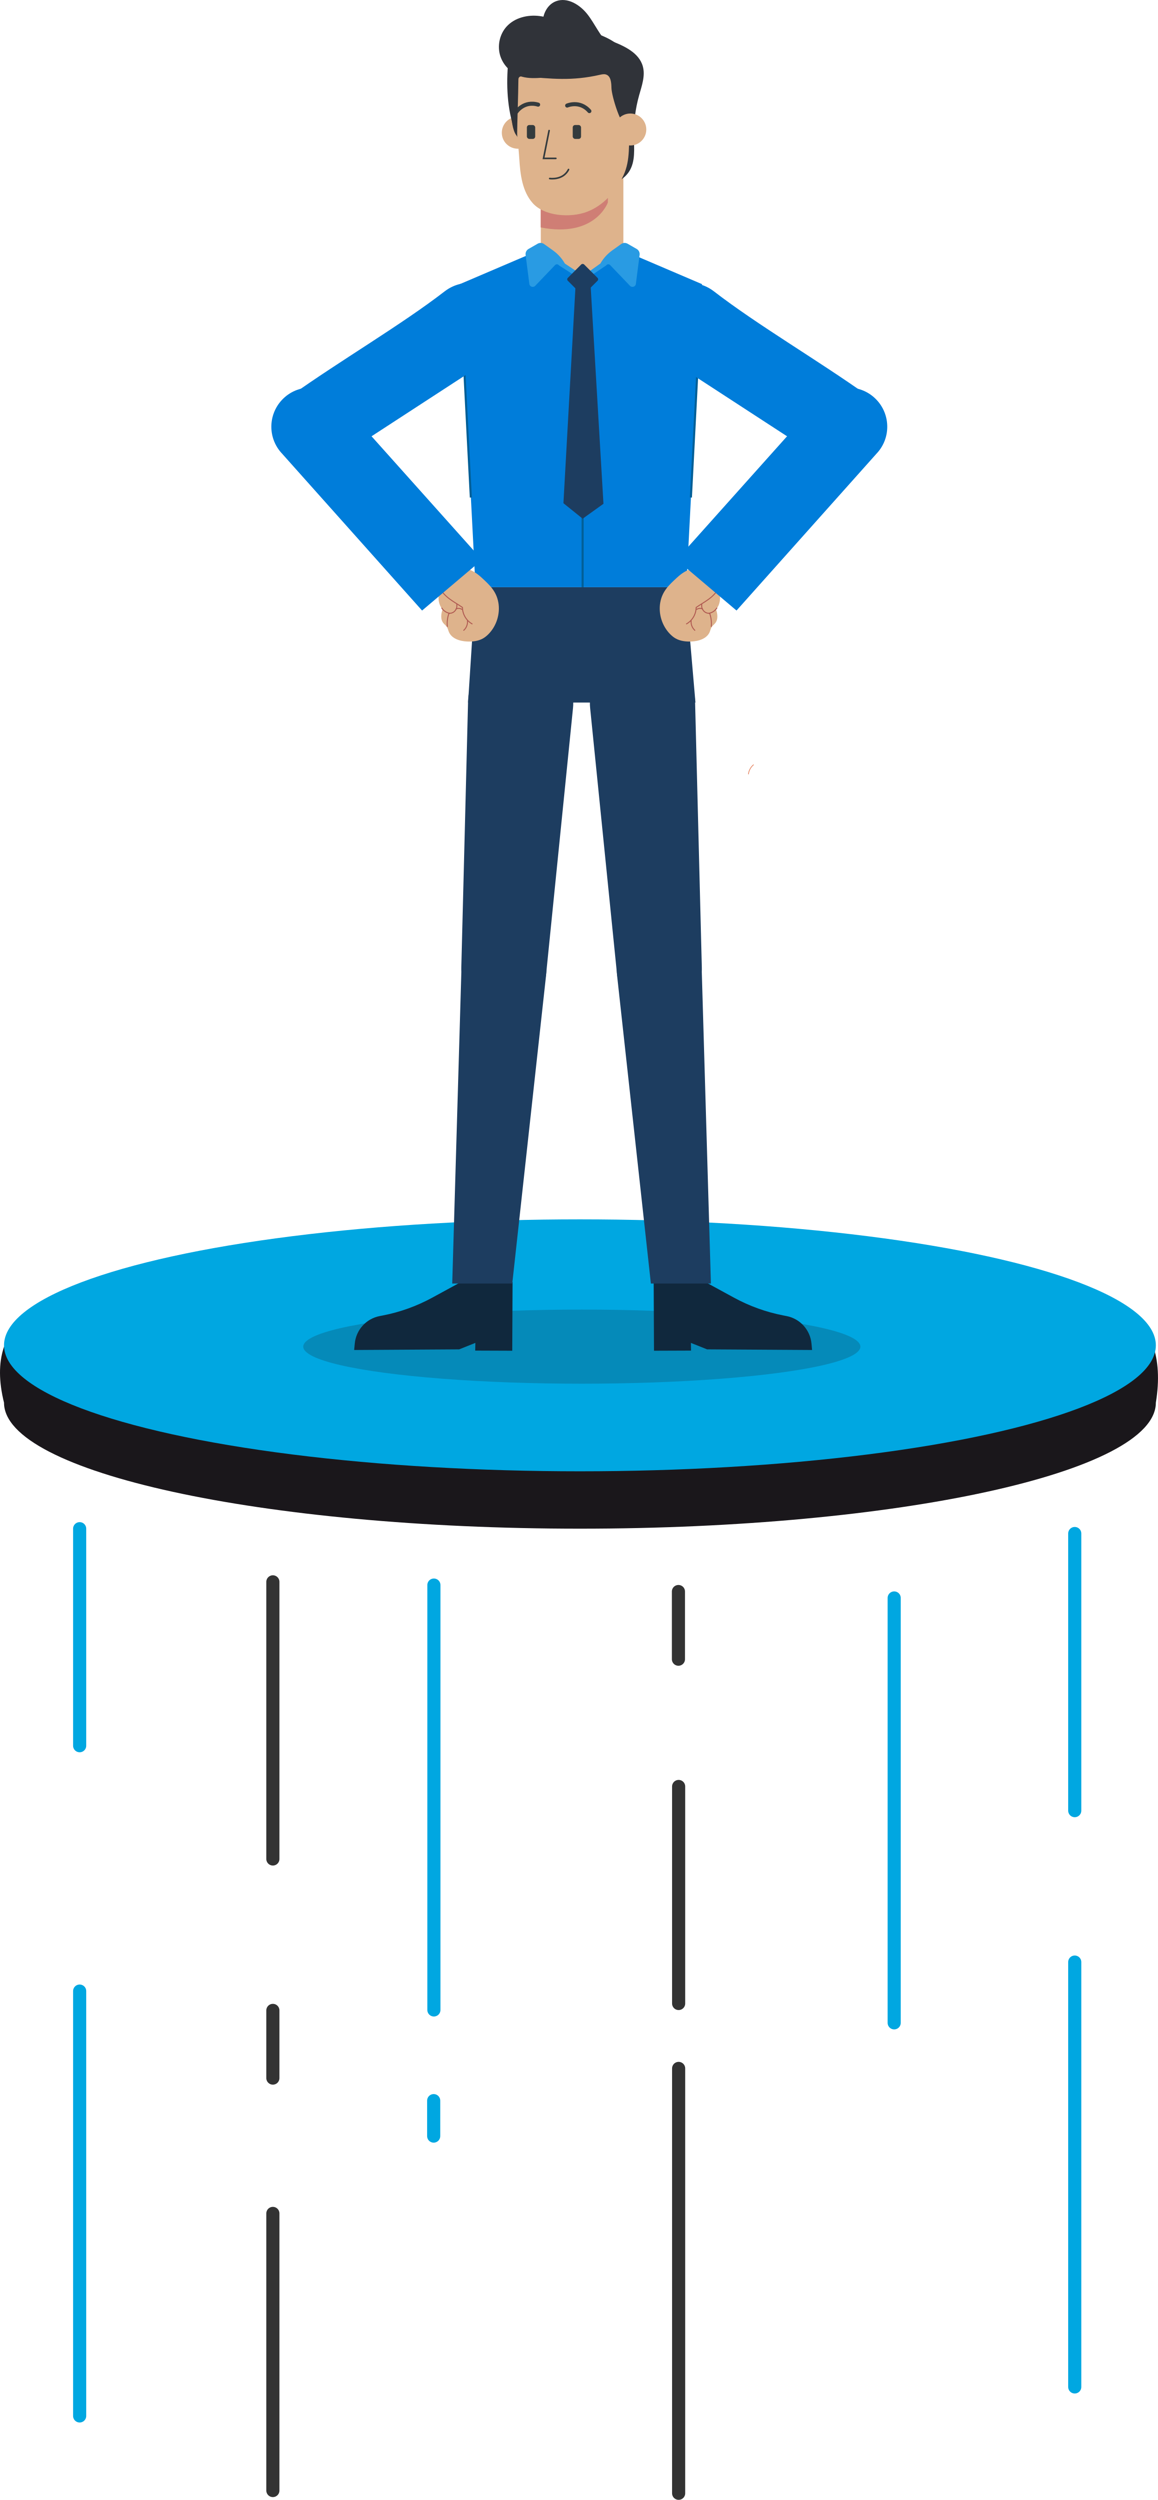 <svg xmlns="http://www.w3.org/2000/svg" id="Pj" viewBox="0 0 617.55 1332.34"><defs><style>
      .cls-1 {
        fill: #007dda;
      }

      .cls-2 {
        fill: #e89273;
      }

      .cls-3 {
        fill: #00a7e1;
      }

      .cls-4 {
        fill: #303339;
      }

      .cls-5 {
        fill: #cf7e75;
      }

      .cls-6 {
        fill: #deb38c;
      }

      .cls-7 {
        fill: #10283d;
      }

      .cls-8 {
        fill: #1d3d60;
      }

      .cls-9, .cls-10 {
        fill: #1a171b;
      }

      .cls-11 {
        fill: #1a1a1a;
      }

      .cls-12 {
        fill: #299be3;
      }

      .cls-13 {
        fill: #343b3d;
      }

      .cls-14 {
        stroke-width: 2.16px;
      }

      .cls-14, .cls-15 {
        stroke: #343b3e;
      }

      .cls-14, .cls-15, .cls-16, .cls-17, .cls-18, .cls-19 {
        fill: none;
      }

      .cls-14, .cls-15, .cls-16, .cls-18, .cls-19 {
        stroke-linecap: round;
      }

      .cls-14, .cls-15, .cls-17 {
        stroke-miterlimit: 10;
      }

      .cls-15 {
        stroke-width: .86px;
      }

      .cls-10 {
        opacity: .2;
      }

      .cls-16 {
        stroke: #b05b52;
        stroke-width: .52px;
      }

      .cls-16, .cls-18, .cls-19 {
        stroke-linejoin: round;
      }

      .cls-17 {
        stroke: #025f97;
        stroke-width: 1.11px;
      }

      .cls-18 {
        stroke: #00a7e1;
      }

      .cls-18, .cls-19 {
        stroke-width: 7px;
      }

      .cls-19 {
        stroke: #333;
      }
    </style></defs><path class="cls-9" d="M616.4,747.6c0,37.08-137.51,67.14-307.13,67.14S2.14,784.69,2.14,747.6c-22.6-91.08,137.51-67.14,307.13-67.14s323.09-30.58,307.13,67.14Z"></path><ellipse class="cls-3" cx="309.27" cy="717.02" rx="307.13" ry="67.14"></ellipse><ellipse class="cls-10" cx="310.28" cy="717.72" rx="148.55" ry="19.75"></ellipse><g><path class="cls-2" d="M399.07,412.71s.03,0,.04,.01c.12,.02,.23-.07,.25-.19,.1-.78,.33-1.54,.67-2.25,.45-.95,1.1-1.79,1.91-2.48,.09-.08,.1-.22,.02-.31-.08-.09-.22-.11-.31-.02-.86,.73-1.54,1.62-2.02,2.63-.36,.75-.6,1.55-.71,2.38-.01,.11,.05,.21,.15,.24Z"></path><polygon class="cls-11" points="244.96 690.15 247.85 642.63 270.1 642.73 266.57 690.17 244.96 690.15"></polygon><g><polygon class="cls-11" points="374.35 683.24 371.46 635.72 349.21 635.82 352.05 683.34 374.35 683.24"></polygon><path class="cls-7" d="M376.05,683.24l15.42,8.4c8.2,4.46,17.03,7.65,26.2,9.44l1.82,.35c7.19,1.4,12.59,7.38,13.27,14.67l.32,3.41-56.01-.34-8.63-3.45,.08,4.11-19.75,.07-.17-36.53,27.46-.12Z"></path><path class="cls-7" d="M245.9,683.24l-15.42,8.4c-8.2,4.46-17.03,7.65-26.2,9.44l-1.82,.35c-7.19,1.4-12.59,7.38-13.27,14.67l-.32,3.41,56.01-.34,8.63-3.45-.08,4.11,19.75,.07,.17-36.53-27.46-.12Z"></path></g><polygon class="cls-8" points="370.88 374.43 249.62 374.43 253.59 312.94 365.58 312.94 370.88 374.43"></polygon><path class="cls-8" d="M249.62,373.69l-3.61,142c-.43,12.83,9.85,23.46,22.69,23.46h0c11.62,0,21.37-8.78,22.58-20.33l14.28-141.26c1.74-16.56-11.25-30.98-27.9-30.98h0c-15.13,0-27.53,11.99-28.04,27.11Z"></path><path class="cls-8" d="M291.24,519.61l-18.06,164.49h-32.01l4.91-167.68c.36-12.68,11.07-22.59,23.74-21.98h0c13.07,.63,22.88,12.17,21.41,25.17Z"></path><path class="cls-8" d="M370.67,373.69l3.61,142c.43,12.83-9.85,23.46-22.69,23.46h0c-11.62,0-21.37-8.78-22.58-20.33l-14.28-141.26c-1.74-16.56,11.25-30.98,27.9-30.98h0c15.13,0,27.53,11.99,28.04,27.11Z"></path><path class="cls-8" d="M329.05,519.61l18.06,164.49h32.01l-4.91-167.68c-.36-12.68-11.07-22.59-23.74-21.98h0c-13.07,.63-22.88,12.17-21.41,25.17Z"></path><g><polygon class="cls-1" points="330.53 132.71 309.52 133.01 289.06 132.71 245.23 151.44 253.59 312.94 309.52 312.94 366 312.94 374.37 151.44 330.53 132.71"></polygon><line class="cls-17" x1="251.09" y1="265.16" x2="247.57" y2="196.73"></line><line class="cls-17" x1="368.45" y1="265.16" x2="371.97" y2="196.73"></line></g><path class="cls-6" d="M311.01,158.1h0c-12.16,0-21.16-14.78-22.61-21.86v-48.18h44.04v48.18c-2.88,7.94-9.27,21.86-21.43,21.86Z"></path><path class="cls-1" d="M237.14,155.28c-23.27,17.97-55.27,36.6-82.39,55.89-9.07,6.45-11.44,18.89-5.4,28.23h0c6.41,9.91,19.77,12.51,29.43,5.72l84.67-55.08c10.08-7.49,11.76-21.91,3.68-31.52h0c-7.52-8.94-20.75-10.37-30-3.23Z"></path><g id="Jarra"><path class="cls-6" d="M265.77,321.11c1.05,6-.95,12.45-5.21,16.8-.88,.89-1.84,1.71-2.93,2.33-2.54,1.46-5.58,1.79-8.51,1.67-3.87-.17-8.26-1.53-9.74-5.11-.35-.85-.52-1.79-1.02-2.58-.52-.82-1.36-1.39-1.96-2.16-1.59-2.03-1.22-4.97-.34-7.39-1.44-1.35-2.03-3.39-2.16-5.35-.13-1.97,.16-3.93,.18-5.91,.02-1.55-.12-3.14,.33-4.63,1.01-3.35,4.67-5.17,8.11-5.76,5.85-1.01,10.12,.97,14.29,4.81,4.25,3.9,7.89,7.27,8.95,13.28Z"></path><path class="cls-16" d="M251.76,332.51c-3.1-1.73-5.14-5.21-5.13-8.76-4.88-3.34-9.14-5.04-12.36-10.66"></path><path class="cls-16" d="M235.59,324.08c.69,1.06,1.7,1.91,2.87,2.4,.5,.21,1.02,.35,1.56,.35,1.21,0,2.35-.74,3-1.77s.7-1.73,.6-2.94"></path><path class="cls-16" d="M246.33,324.78c-.91-.61-2.15-.7-3.14-.23"></path><path class="cls-16" d="M239.62,327.01c.1-.03,.01-.2-.09-.18s-.15,.13-.18,.23c-.74,2.18-1.01,4.52-.8,6.81"></path><path class="cls-16" d="M247.31,335.94c1.43-1.27,2.19-3.26,1.97-5.16"></path></g><path class="cls-1" d="M150.6,241.97l74.49,83.43,31.96-27.04-76.24-85.21c-8.22-8.77-22.13-8.8-30.39-.07h0c-7.69,8.13-7.61,20.87,.19,28.89Z"></path><path class="cls-1" d="M380.73,155.28c23.27,17.97,55.27,36.6,82.39,55.89,9.07,6.45,11.44,18.89,5.4,28.23h0c-6.41,9.91-19.77,12.51-29.43,5.72l-84.67-55.08c-10.08-7.49-11.76-21.91-3.68-31.52h0c7.52-8.94,20.75-10.37,30-3.23Z"></path><g id="Jarra-2" data-name="Jarra"><path class="cls-6" d="M352.1,321.11c-1.05,6,.95,12.45,5.21,16.8,.88,.89,1.84,1.71,2.93,2.33,2.54,1.46,5.58,1.79,8.51,1.67,3.87-.17,8.26-1.53,9.74-5.11,.35-.85,.52-1.79,1.02-2.58,.52-.82,1.36-1.39,1.96-2.16,1.59-2.03,1.22-4.97,.34-7.39,1.44-1.35,2.03-3.39,2.16-5.35,.13-1.97-.16-3.93-.18-5.91-.02-1.55,.12-3.14-.33-4.63-1.01-3.35-4.67-5.17-8.11-5.76-5.85-1.01-10.12,.97-14.29,4.81-4.25,3.9-7.89,7.27-8.95,13.28Z"></path><path class="cls-16" d="M366.11,332.51c3.1-1.73,5.14-5.21,5.13-8.76,4.88-3.34,9.14-5.04,12.36-10.66"></path><path class="cls-16" d="M382.28,324.08c-.69,1.06-1.7,1.91-2.87,2.4-.5,.21-1.02,.35-1.56,.35-1.21,0-2.35-.74-3-1.77-.65-1.02-.7-1.73-.6-2.94"></path><path class="cls-16" d="M371.54,324.78c.91-.61,2.15-.7,3.14-.23"></path><path class="cls-16" d="M378.25,327.01c-.1-.03-.01-.2,.09-.18s.15,.13,.18,.23c.74,2.18,1.01,4.52,.8,6.81"></path><path class="cls-16" d="M370.55,335.94c-1.43-1.27-2.19-3.26-1.97-5.16"></path></g><path class="cls-1" d="M467.27,241.97l-74.49,83.43-31.96-27.04,76.24-85.21c8.22-8.77,22.13-8.8,30.39-.07h0c7.69,8.13,7.61,20.87-.19,28.89Z"></path><path class="cls-5" d="M324.17,107.92s-6.68,18.99-35.82,13.3l.05-33.16h35.98l-.22,19.86Z"></path><g><circle class="cls-6" cx="276.13" cy="70.74" r="8.52"></circle><path class="cls-4" d="M271.28,30.36c.43-3.98,.9-8.06,2.69-11.64,2.61-5.19,8.08-8.83,13.88-9.23,4.85-.33,9.57,1.43,14.11,3.17,7.96,3.04,15.91,6.08,23.87,9.12,7.02,2.68,14.91,6.28,16.96,13.5,1.44,5.08-.52,10.42-1.95,15.51-2.01,7.18-2.96,14.65-2.81,22.11,.12,6.33,.91,13.2-2.53,18.52-2.29,3.54-6.16,5.8-10.16,7.15-9.56,3.23-20.42,1.82-29.23-3.1-23.93-13.38-27.54-40.3-24.84-65.1Z"></path><path class="cls-6" d="M276.93,84.59c.51,8.4,1.57,17.42,7.18,23.7,6.25,6.99,20.1,7.92,28.88,4.61,8.77-3.3,15.47-10.85,19.46-19.33,3.98-8.49,2.56-17.17,3.45-26.5,.66-6.86,.99-13.75,1-20.65,.01-8.49-2.21-11.73-7.69-18.2-3.87-4.57-9.66-7.16-15.55-8.24-8.81-1.63-18.33-.02-25.67,5.12-19.26,13.49-12.28,39.6-11.06,59.49Z"></path><polyline class="cls-15" points="292.83 69.6 289.87 84.41 296.43 84.41"></polyline><path class="cls-15" d="M293.15,95.15s7.09,1.11,10.05-4.81"></path><rect class="cls-13" x="305.43" y="66.63" width="4.44" height="7.41" rx="1.29" ry="1.29"></rect><rect class="cls-13" x="280.98" y="66.63" width="4.44" height="7.41" rx="1.29" ry="1.29"></rect><path class="cls-14" d="M302.46,56.26s6.67-2.96,11.85,2.96"></path><path class="cls-14" d="M275.38,59.6s4.05-6.07,11.6-3.83"></path><path class="cls-4" d="M326.08,46.9c-.06-2.77-.27-6.34-2.9-7.19-1.06-.34-2.2-.08-3.28,.16-14.77,3.37-25.63,2.18-40.72,.82-.9-.08-1.98-.08-2.47,.67-.25,.39-.26,.88-.26,1.34-.04,6.96-.64,22.92-.68,29.88-3.92-3.85-3.46-19.04-3.29-24.53,.2-6.38,.5-13.1,3.91-18.49,2.8-4.43,7.39-7.4,12.05-9.8,3.9-2,8.01-3.72,12.36-4.27,4.78-.6,9.64,.23,14.28,1.5,8.93,2.44,18.18,7.34,21.34,16.03,.99,2.72,1.3,5.63,1.47,8.52,.38,6.3,2.32,19.93-2.12,28.08-4.61-1.46-9.59-18.46-9.69-22.73Z"></path><path class="cls-4" d="M289.37,41.43c-3.72,.25-7.53,.44-11.12-.58-5.34-1.51-9.83-5.8-11.48-11.1-1.65-5.3-.36-11.43,3.35-15.55,4.32-4.79,11.33-6.49,17.73-5.64,6.39,.85,12.28,3.94,17.67,7.48,5.39,3.54,10.46,7.59,16.1,10.72,2.13,1.18,4.43,2.31,5.82,4.31,5.22,7.5-9.33,7.11-13.26,7.69-8.23,1.21-16.52,2.1-24.82,2.67Z"></path><path class="cls-4" d="M318.17,37.14c-6.58-.83-12.76-3.8-18.08-7.76-4.74-3.54-9.04-8.18-10.36-13.95-1.32-5.77,1.24-12.7,6.78-14.78,6.09-2.3,12.81,1.89,16.81,7.03,4,5.14,6.56,11.4,11.28,15.89,1.77,1.69,3.82,3.09,5.42,4.95,7.5,8.7-5.99,9.37-11.84,8.63Z"></path><circle class="cls-6" cx="336.14" cy="69.02" r="8.52"></circle></g><g><polygon class="cls-1" points="277.1 163.08 297.4 138.62 311.01 148.6 324.39 138.62 348.44 163.08 277.1 163.08"></polygon><g><path class="cls-12" d="M311.01,146.97l-9.78-6.52c-1.57-2.74-3.71-5.11-6.28-6.95l-4.8-3.43c-1.02-.73-2.36-.79-3.44-.17l-4.84,2.78c-1.12,.64-1.74,1.89-1.57,3.17l1.99,15.46c.2,1.53,2.07,2.14,3.14,1.03l10.59-11.06c.59-.62,1.6-.53,2.08,.17l12.91,8.26v-2.75Z"></path><path class="cls-12" d="M311.01,146.97l9.16-6.52c1.57-2.74,3.71-5.11,6.28-6.95l4.8-3.43c1.02-.73,2.36-.79,3.44-.17l4.84,2.78c1.12,.64,1.74,1.89,1.57,3.17l-1.99,15.46c-.2,1.53-2.07,2.14-3.14,1.03l-10.59-11.06c-.59-.62-1.6-.53-2.08,.17l-12.29,8.26v-2.75Z"></path></g></g><line class="cls-17" x1="310.7" y1="159.78" x2="310.7" y2="312.94"></line><rect class="cls-8" x="304.59" y="142.72" width="12.29" height="12.29" rx="1.09" ry="1.09" transform="translate(-14.25 263.33) rotate(-45)"></rect><polygon class="cls-8" points="306.98 151.39 300.47 268.19 310.73 276.45 321.82 268.5 314.92 151.39 306.98 151.39"></polygon></g><line class="cls-18" x1="42.48" y1="814.75" x2="42.48" y2="930.41"></line><line class="cls-18" x1="42.48" y1="1061.19" x2="42.48" y2="1287.62"></line><line class="cls-19" x1="361.91" y1="952.14" x2="361.91" y2="1067.8"></line><line class="cls-19" x1="361.91" y1="1102.41" x2="361.91" y2="1328.84"></line><line class="cls-18" x1="231.39" y1="844.8" x2="231.39" y2="1071.24"></line><line class="cls-18" x1="573.15" y1="1045.73" x2="573.15" y2="1272.17"></line><line class="cls-18" x1="573.15" y1="817.32" x2="573.15" y2="965.02"></line><line class="cls-19" x1="145.52" y1="1071.49" x2="145.52" y2="1107.56"></line><line class="cls-19" x1="145.52" y1="843.08" x2="145.52" y2="990.78"></line><line class="cls-19" x1="145.52" y1="1179.69" x2="145.52" y2="1327.38"></line><line class="cls-19" x1="361.8" y1="848.24" x2="361.8" y2="884.3"></line><line class="cls-18" x1="231.28" y1="1119.58" x2="231.28" y2="1138.47"></line><line class="cls-18" x1="476.86" y1="851.67" x2="476.86" y2="1078.11"></line></svg>